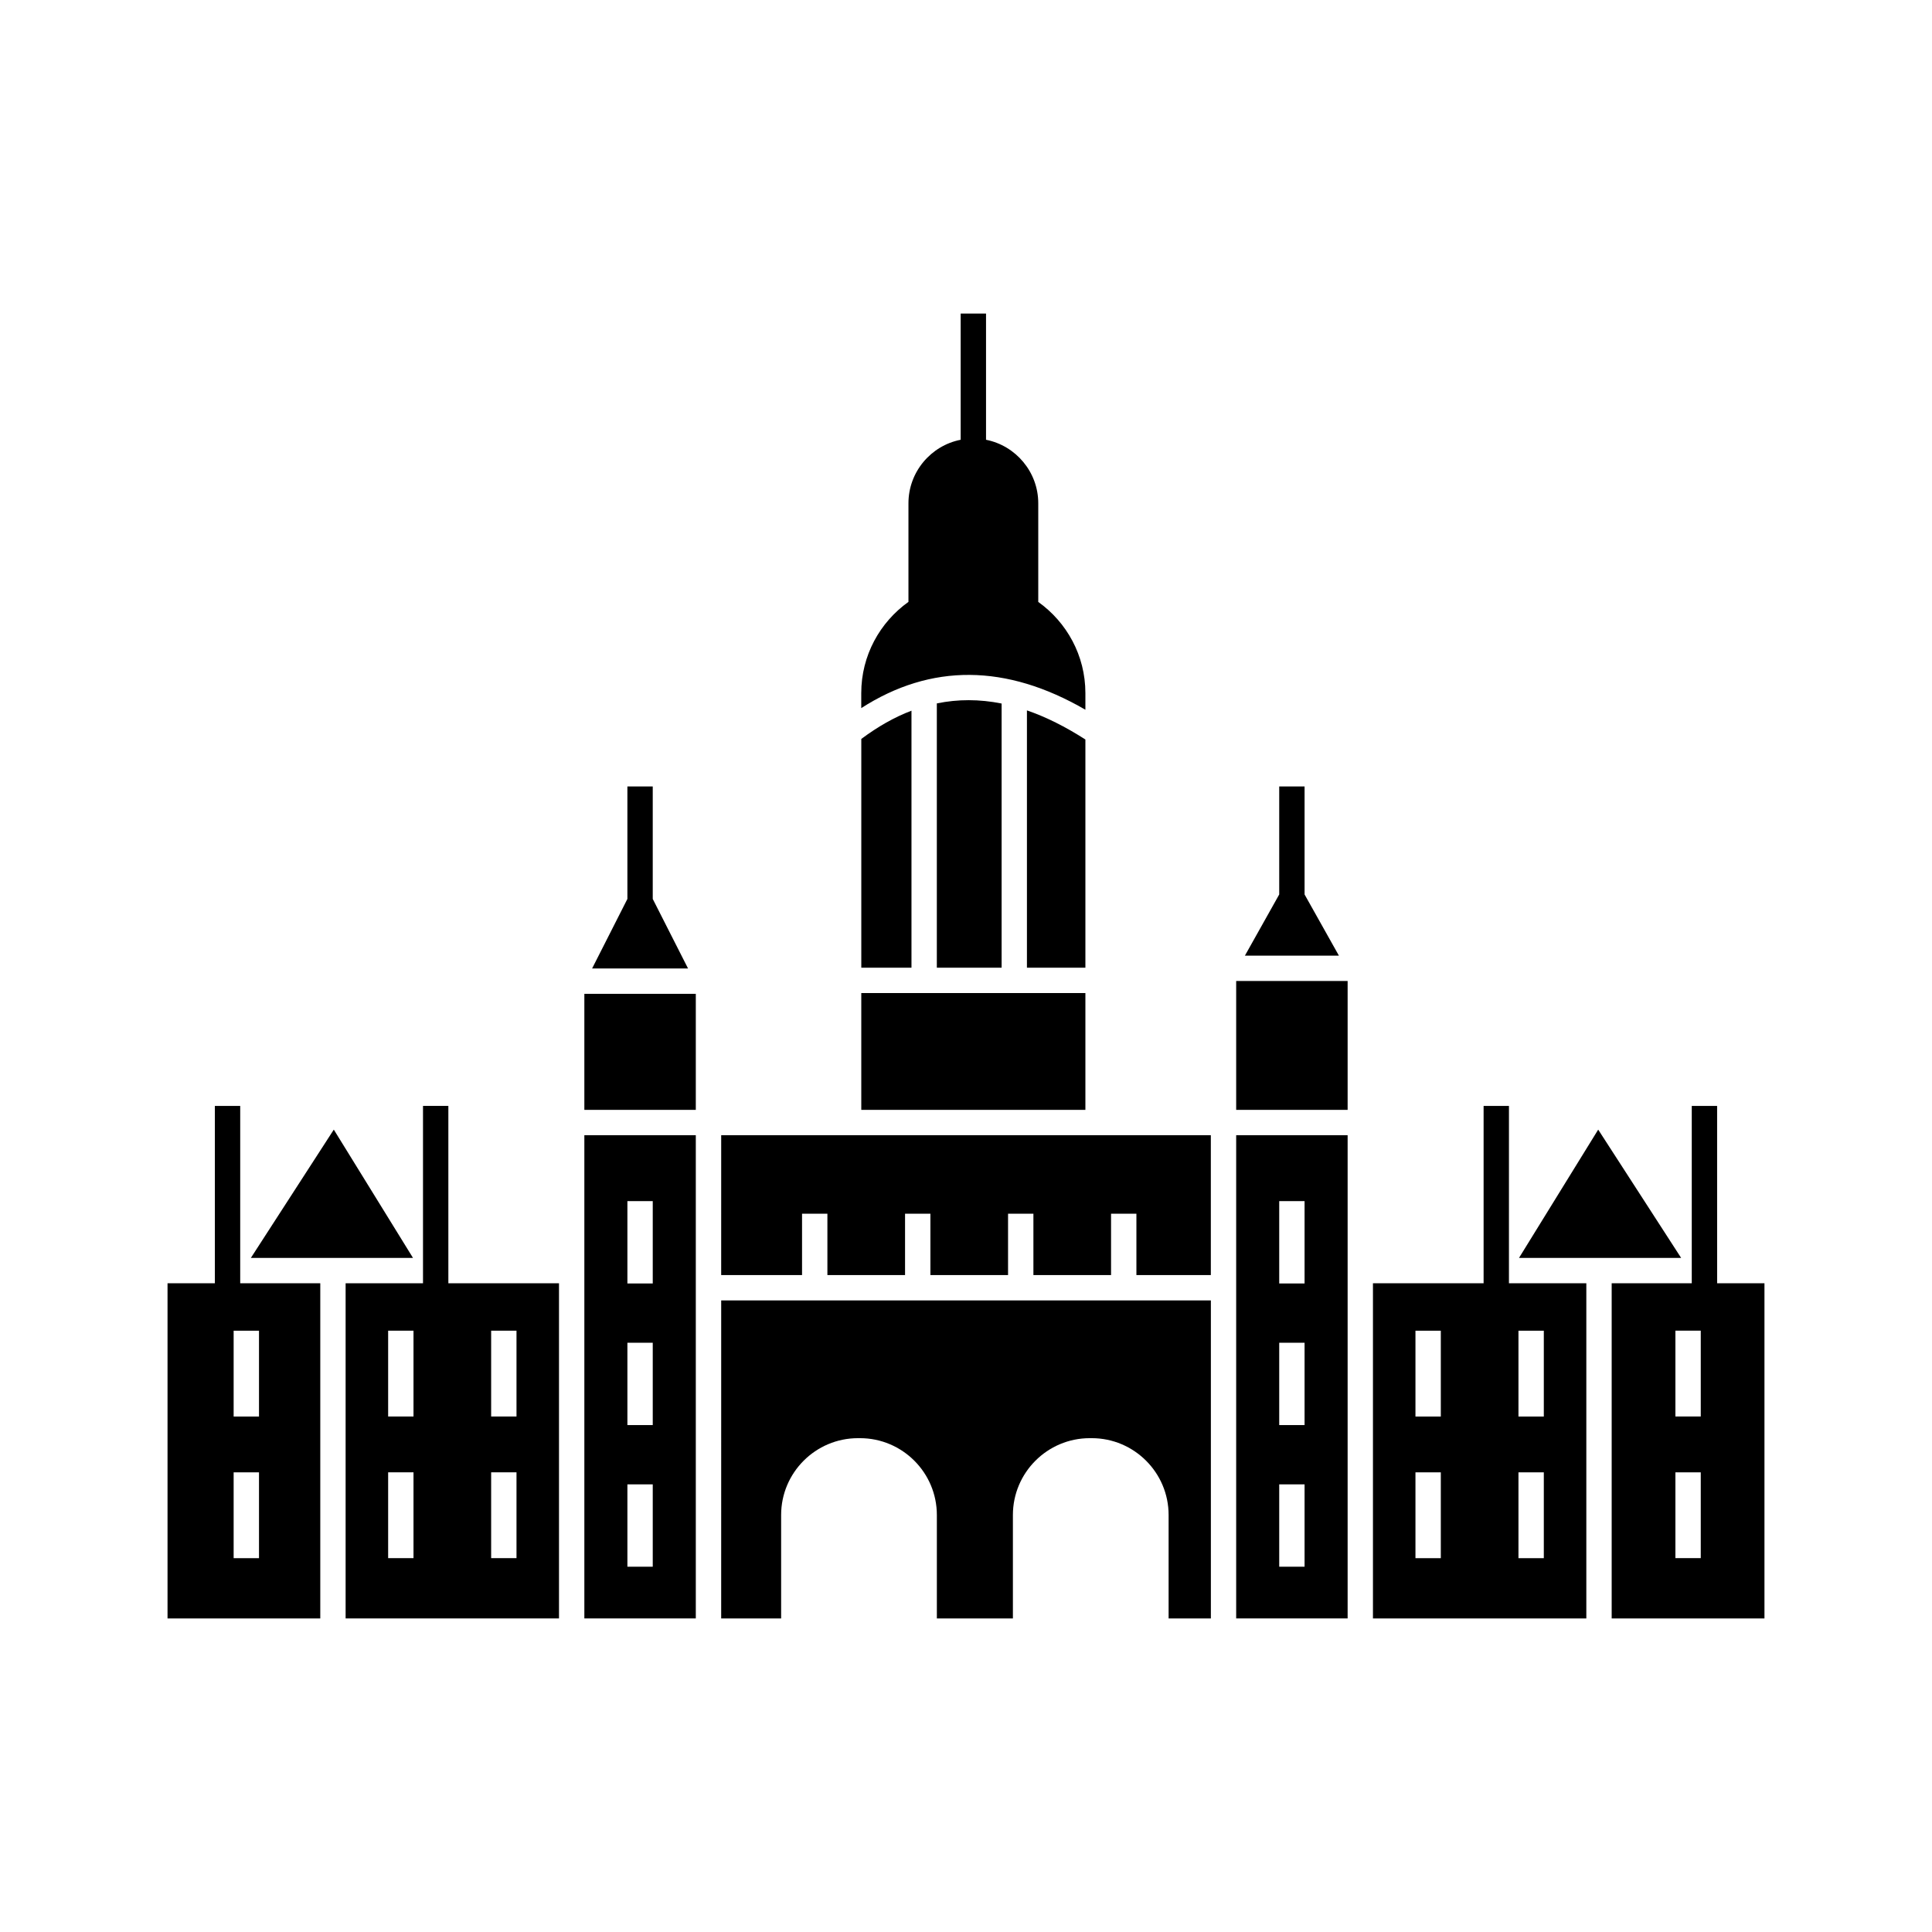 <?xml version="1.0" encoding="UTF-8"?>
<!-- Uploaded to: ICON Repo, www.svgrepo.com, Generator: ICON Repo Mixer Tools -->
<svg fill="#000000" width="800px" height="800px" version="1.1" viewBox="144 144 512 512" xmlns="http://www.w3.org/2000/svg">
 <g>
  <path d="m543.89 437.08h-6.719v47.004h-29.324v88.82h56.547v-88.82h-20.508zm-18.059 119.85h-6.719v-22.746h6.719zm0-37.535h-6.719v-22.746h6.719zm20.578-22.746h6.719v22.746h-6.719zm0 37.535h6.719v22.746h-6.719z"/>
  <path d="m372.25 407.17h59.391v30.957h-59.391z"/>
  <path d="m335.12 481.91h21.43v-16.262h6.719v16.262h20.578v-16.262h6.719v16.262h20.578v-16.262h6.719v16.262h20.578v-16.262h6.719v16.262h19.723v-37.07h-129.76z"/>
  <path d="m298.86 407.38h29.535v30.746h-29.535z"/>
  <path d="m326.34 400.66-9.355-18.43v-29.816h-6.719v29.816l-9.352 18.43z"/>
  <path d="m262.82 484.08v-47.004h-6.719v47.004h-20.508v88.82h56.547v-88.82zm-9.238 72.844h-6.719v-22.746h6.719zm0-37.535h-6.719v-22.746h6.719zm20.578-22.746h6.719v22.746h-6.719zm0 37.535h6.719v22.746h-6.719z"/>
  <path d="m253.45 477.36-20.988-34-21.98 34z"/>
  <path d="m298.86 477.36v95.539h29.535v-128.06h-29.535zm11.406-15.051h6.719v21.824h-6.719zm0 37.531h6.719v21.82h-6.719zm0 37.531h6.719v21.824h-6.719z"/>
  <path d="m498.82 397.25-9.094-16.207v-28.629h-6.719v28.629l-9.09 16.207z"/>
  <path d="m589.52 477.36-21.98-34-20.988 34z"/>
  <path d="m431.64 332.09v-4.414c0-9.961-4.945-18.77-12.492-24.16v-26.145c0-8.297-5.977-15.281-13.84-16.828v-33.453h-6.719v33.453c-7.894 1.543-13.84 8.531-13.84 16.828v26.133c-7.555 5.391-12.508 14.203-12.508 24.168v3.984c18.48-11.863 38.41-11.738 59.398 0.434z"/>
  <path d="m471.6 403.97h29.535v34.156h-29.535z"/>
  <path d="m431.64 400.45v-60.473c-5.281-3.391-10.445-5.981-15.492-7.715v68.188z"/>
  <path d="m392.27 330.41v70.039h17.168v-70.008c-5.856-1.172-11.57-1.184-17.168-0.031z"/>
  <path d="m385.55 332.34c-4.504 1.707-8.93 4.227-13.297 7.488v60.621h13.297z"/>
  <path d="m471.6 481.91v90.988h29.535v-128.06h-29.535zm11.406-19.602h6.719v21.824h-6.719zm0 37.531h6.719v21.82h-6.719zm0 37.531h6.719v21.824h-6.719z"/>
  <path d="m335.12 572.9h15.887v-27.406c0-11.227 9.137-20.363 20.363-20.363h0.543c11.227 0 20.363 9.137 20.363 20.363v27.406h20.152v-27.406c0-11.227 9.137-20.363 20.363-20.363h0.539c11.227 0 20.363 9.137 20.363 20.363v27.406h11.199v-84.273h-129.77z"/>
  <path d="m601.87 484.08h-2.812l-0.004-47.004h-6.719v47.004h-21.223v88.82h40.488v-88.82zm-7.152 72.844h-6.719v-22.746h6.719zm0-37.535h-6.719v-22.746h6.719z"/>
  <path d="m207.66 437.08h-6.719v47.004h-12.543v88.82h40.48v-88.82h-21.219zm4.977 119.85h-6.719v-22.746h6.719zm0-37.535h-6.719v-22.746h6.719z"/>
 </g>
</svg>
